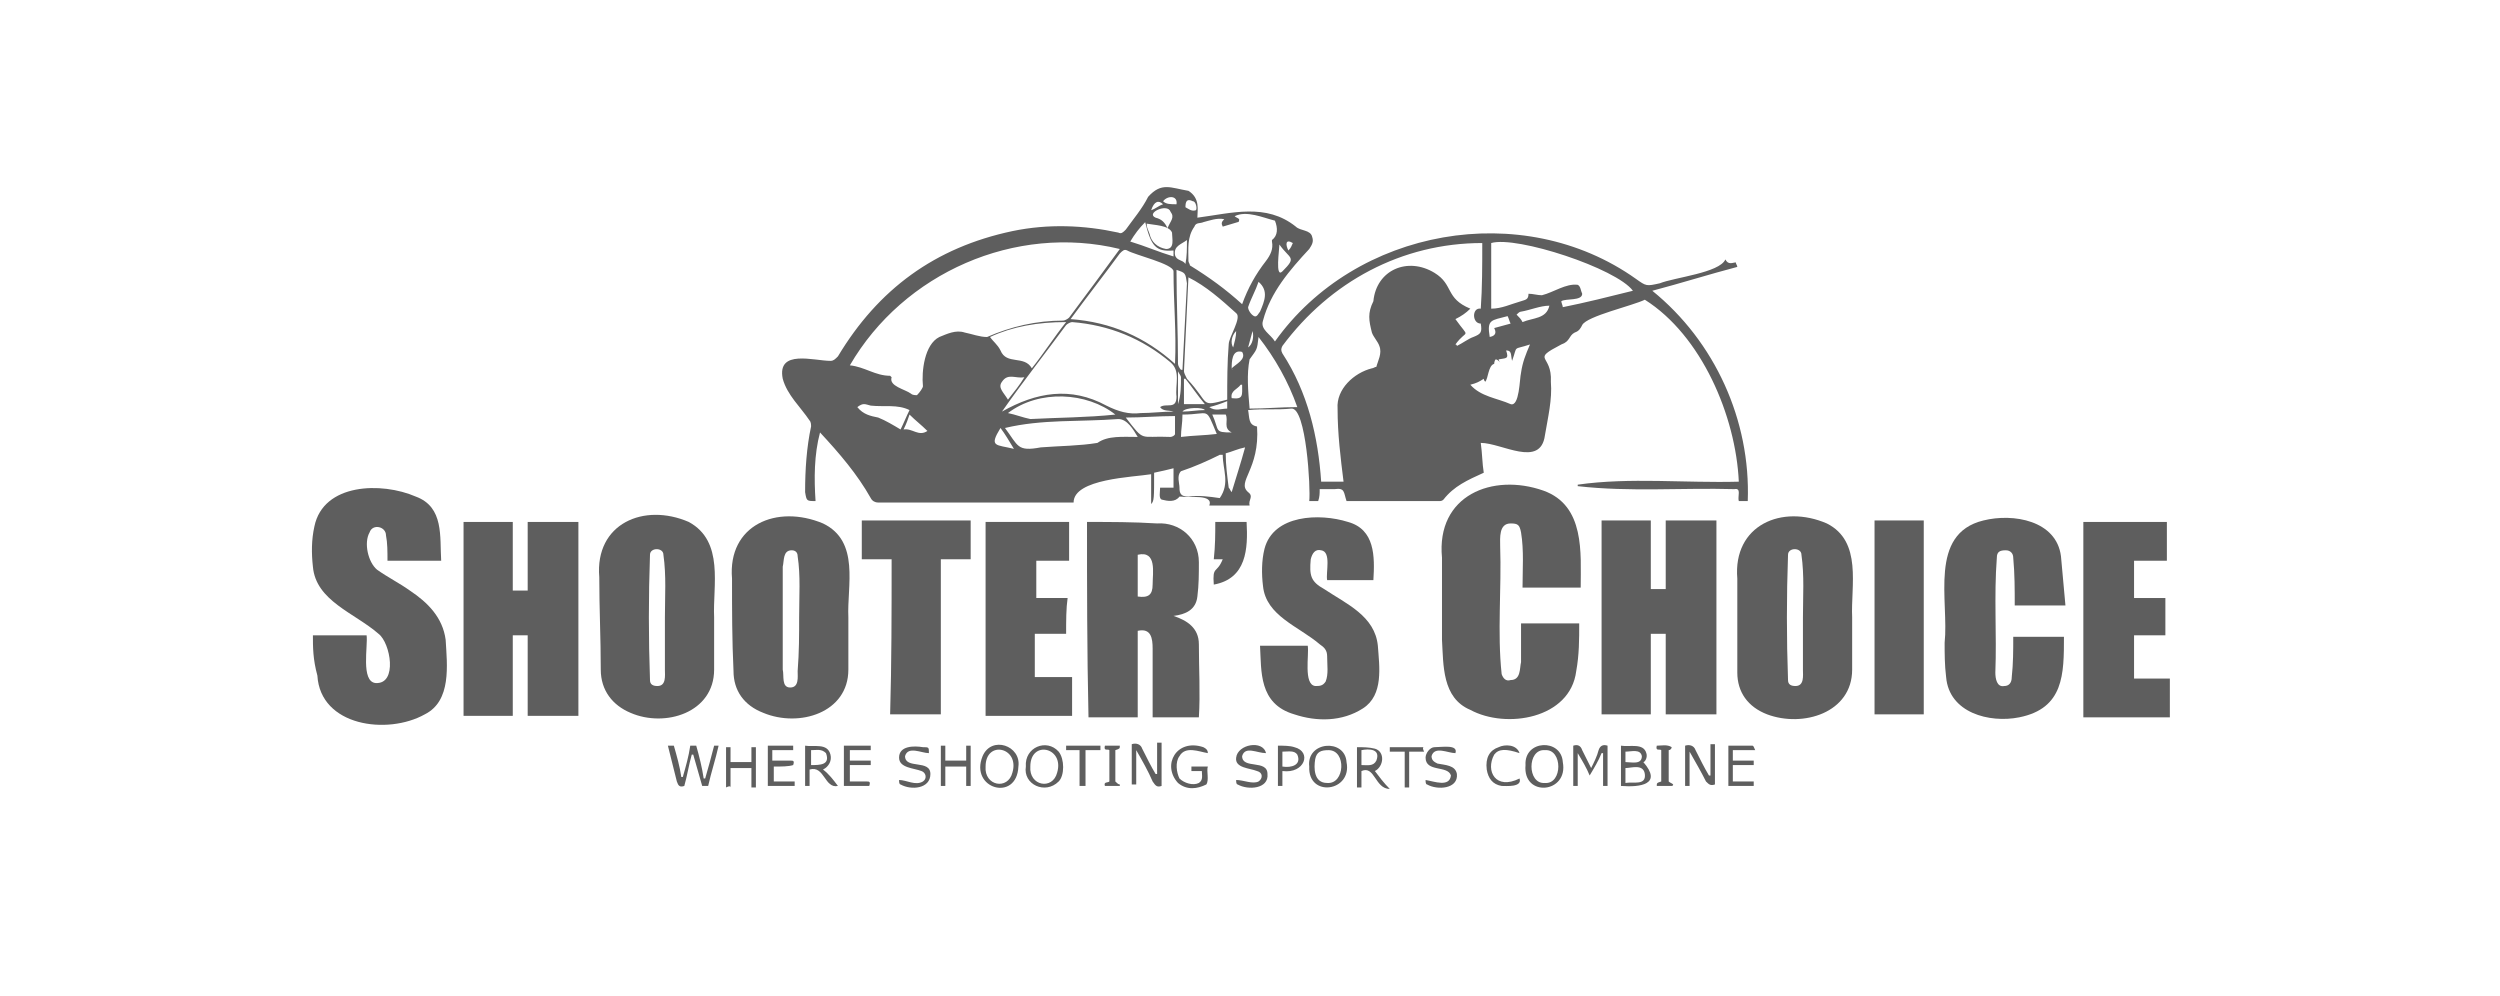 <?xml version="1.0" encoding="UTF-8" standalone="no"?>
<!-- Generator: Adobe Illustrator 24.0.2, SVG Export Plug-In . SVG Version: 6.00 Build 0)  -->

<svg
   version="1.1"
   id="svg2"
   x="0px"
   y="0px"
   viewBox="0 0 170.7 68"
   xml:space="preserve"
   sodipodi:docname="shooters.svg"
   inkscape:version="1.2.2 (732a01da63, 2022-12-09)"
   style="enable-background:new 0 0 170.7 68;"
   xmlns:inkscape="http://www.inkscape.org/namespaces/inkscape"
   xmlns:sodipodi="http://sodipodi.sourceforge.net/DTD/sodipodi-0.dtd"
   xmlns:xlink="http://www.w3.org/1999/xlink"
   xmlns="http://www.w3.org/2000/svg"
   xmlns:svg="http://www.w3.org/2000/svg"><defs
   id="defs741" />
<style
   type="text/css"
   id="style643">
	.st0{clip-path:url(#SVGID_2_);}
	.st1{fill:#5E5E5E;}
</style>
<sodipodi:namedview
   bordercolor="#000000"
   borderopacity="0.25"
   id="namedview4"
   inkscape:deskcolor="#d1d1d1"
   inkscape:pagecheckerboard="0"
   inkscape:pageopacity="0.0"
   inkscape:showpageshadow="2"
   pagecolor="#ffffff"
   showgrid="false"
   inkscape:zoom="7.0884594"
   inkscape:cx="85.349999"
   inkscape:cy="33.998925"
   inkscape:window-width="1920"
   inkscape:window-height="1009"
   inkscape:window-x="-8"
   inkscape:window-y="-8"
   inkscape:window-maximized="1"
   inkscape:current-layer="g8">
	</sodipodi:namedview>
<g
   id="g8"
   transform="matrix(1.333,0,0,-1.333,0,68)"
   inkscape:groupmode="layer"
   inkscape:label="Shooters Choice-01">
	<g
   id="g10"
   transform="matrix(0.764,0,0,0.764,14.118,6.705)">
		<g
   id="g736">
			<defs
   id="defs647">
				<rect
   id="SVGID_1_"
   x="-21.3"
   y="-8.5"
   width="170.7"
   height="68" />
			</defs>
			<clipPath
   id="SVGID_2_">
				<use
   xlink:href="#SVGID_1_"
   style="overflow:visible"
   id="use649" />
			</clipPath>
			<g
   id="g12"
   class="st0"
   clip-path="url(#SVGID_2_)">
				<g
   id="g18"
   transform="translate(65.2,34.7)">
					<path
   id="path20"
   class="st1"
   d="M 0,0 C 0.3,0.2 0.4,0.7 0.3,1.1 0.2,0.7 0.1,0.4 0,0 M -0.8,1.1 C -1.1,0.8 -1.2,0.3 -1,0 c 0.1,0.4 0.2,0.7 0.2,1.1 m 3.5,5.4 c 0.1,0 0.1,0 0,0 C 2.9,6.7 2.9,6.8 3,7 2.5,7.3 2.5,6.9 2.7,6.5 M -6.5,9.2 C -6.2,9.3 -6,9.5 -5.7,9.6 -6,9.9 -6.3,9.8 -6.5,9.2 m 2.1,-13.5 c 0.5,0 1,0.1 1.5,0.1 C -3,-4 -4.2,-4 -4.4,-4.3 M -4.8,9.6 c 0.1,0.6 -0.6,0.6 -0.9,0.2 0.2,-0.2 0.5,-0.2 0.9,-0.2 M -2.6,-4 v 0 c 0.4,-0.3 0.8,-0.1 1.2,-0.1 v 0.5 C -1.9,-3.8 -2.2,-3.9 -2.6,-4 M -4.2,9.4 c 0.2,-0.1 0.4,-0.3 0.7,-0.2 0.1,0.1 0,0.6 -0.2,0.6 -0.4,0.2 -0.5,0 -0.5,-0.4 M -4.7,-3.8 c 0,0 0.1,0 0,0 0.2,0.6 0.2,1.2 0.2,1.8 0,0.1 -0.1,0.2 -0.2,0.4 z m 3.6,0.4 c 0.8,-0.1 0.7,0.2 0.7,0.9 h -0.1 c -0.2,-0.3 -0.7,-0.4 -0.6,-0.9 m 0,2 c 0,-0.1 0.1,-0.1 0,0 0.3,0.3 1,0.6 0.7,1.1 -0.7,0.2 -0.7,-0.7 -0.7,-1.1 m -3,8.6 C -4.5,6.9 -5,6.8 -4.9,6.2 c 0.1,-0.4 0.5,-0.3 0.7,-0.6 0.1,0.5 0.1,1 0.1,1.6 m 1.7,-11.7 c 0.5,-1.1 0.1,-1.2 1.3,-1.2 -0.6,0.3 -0.2,0.8 -0.4,1.2 z m 18.9,5.8 c 0.4,0.1 0.7,0.2 1.1,0.3 C 17.5,1.8 17.5,1.9 17.4,2.1 16.3,1.8 16,1.9 16.2,0.7 c 0.5,0.1 0.4,0.4 0.3,0.6 m -32.2,-8.1 c 0,0 0,0.1 0,0 -0.3,0.5 -0.6,1 -0.9,1.4 -0.8,-1.3 -0.3,-1.1 0.9,-1.4 m -7.4,1.3 c 0.6,0.1 1,-0.5 1.6,-0.1 -0.4,0.4 -0.8,0.7 -1.2,1.1 -0.1,-0.3 -0.2,-0.6 -0.4,-1 M -5.4,8 c 0.2,0.5 0.5,0.7 0.2,1.1 C -5.4,9.7 -6.9,9 -6.2,8.7 -5.8,8.6 -5.6,8.4 -5.4,8 M 2.1,6.9 v 0 c 0,-0.3 -0.3,-2.3 0.2,-1.8 1,1 0.5,0.8 -0.2,1.8 M 18.4,1.7 C 19.1,2 20,1.9 20.2,2.8 19.6,2.8 18.9,2.5 18.3,2.4 18.2,2.4 18.1,2.3 18,2.2 18.2,2 18.3,1.9 18.4,1.7 M -4.3,-3.8 h 1.4 c -0.5,0.6 -0.9,1.2 -1.3,1.7 h -0.1 z m -11.8,0.3 c 0.4,0.5 0.8,1 1.1,1.5 -0.6,-0.1 -1.1,0.3 -1.5,-0.3 -0.3,-0.4 0.1,-0.7 0.4,-1.2 M 0.7,4.4 C 0.5,3.8 0.2,3.3 0,2.7 0,2.5 0.2,2.2 0.4,2.1 0.6,2 0.7,2.3 0.8,2.4 1.1,3.1 1.4,3.8 0.7,4.4 M -7.9,7.1 C -6.9,6.8 -6,6.4 -5,6.1 V 6.5 C -6.2,6.4 -6.5,6.8 -6.9,8.4 -7.3,8 -7.6,7.6 -7.9,7.1 m 6.8,-16.8 c 0.3,1 0.6,1.9 0.9,3 -0.5,-0.1 -0.9,-0.3 -1.3,-0.4 0,-0.8 0.1,-1.5 0.2,-2.3 0.1,-0.1 0.1,-0.2 0.2,-0.3 m -5.7,18 c 0,-0.3 0.1,-0.4 0.2,-0.7 0.1,-0.5 0.5,-0.9 1.1,-1 0.6,0 0.4,0.7 0.4,1.1 -0.2,0.5 -1.2,0.5 -1.7,0.6 M -26.2,-4 c 0.4,-0.5 0.9,-0.6 1.4,-0.7 0.5,-0.2 1,-0.5 1.5,-0.8 0.2,0.4 0.4,0.9 0.6,1.3 -0.8,0.4 -1.7,0.2 -2.6,0.3 -0.4,0.1 -0.5,0.2 -0.9,-0.1 m 21.7,-2 c 0.8,0.1 1.6,0.1 2.4,0.2 -0.8,1.9 -0.4,1.3 -2.3,1.3 0,-0.6 -0.1,-1 -0.1,-1.5 M -4.8,5.2 c 0,-2.1 0.1,-4.2 0.1,-6.3 0,-0.1 0.1,-0.3 0.2,-0.4 h 0.1 c 0.1,1.9 0.2,3.9 0.3,5.8 C -4.2,5 -4.2,5 -4.8,5.2 m -3.4,-9.9 c 1.3,-1.7 0.9,-1.2 3,-1.3 0.1,0 0.3,0.1 0.3,0.2 v 1.2 c -1.1,0 -2.2,-0.1 -3.3,-0.1 m 6.3,-5.4 c 0.7,1 0.2,1.9 0.2,2.9 h -0.2 c -0.8,-0.4 -1.7,-0.8 -2.6,-1.1 -0.3,-0.3 -0.1,-0.8 -0.1,-1.1 0,-0.4 0.1,-0.6 0.6,-0.6 0.7,0.1 1.4,0 2.1,-0.1 m -14.2,5.7 c 0.5,-0.1 1,-0.3 1.5,-0.4 1.9,0.1 3.8,0.1 5.7,0.3 -1.9,1.5 -5.1,1.7 -7.2,0.1 m 31,1.9 c 0.7,-0.8 1.8,-0.9 2.7,-1.3 0.6,-0.2 0.6,1.7 0.7,2.1 0.1,0.7 0.3,1.2 0.6,1.9 -1.2,-0.4 -0.8,0 -1.2,-1.1 -0.1,0.4 0,0.7 -0.4,0.7 0.2,-0.6 0,-0.5 -0.5,-0.6 0,0 0,-0.1 0.1,-0.2 -0.1,0.1 -0.2,0.2 -0.3,0.2 -0.1,-0.1 -0.1,-0.3 -0.1,-0.3 -0.4,-0.1 -0.4,-1 -0.6,-1.2 -0.1,0.1 -0.1,0.2 -0.1,0.2 -0.3,-0.2 -0.5,-0.3 -0.9,-0.4 m -32.2,3.2 c 0.2,-0.3 0.5,-0.5 0.7,-0.9 0.4,-1 1.6,-0.3 2.1,-1.2 0.8,1 1.5,2.1 2.3,3.1 -1.9,0 -3.6,-0.3 -5.1,-1 M 0.1,-4.1 C 1.2,-4.1 2.2,-4 3.3,-4 2.7,-2.3 1.8,-0.7 0.7,0.7 0.6,-0.2 0.6,-0.1 0.1,-0.8 -0.1,-1.8 0,-2.9 0.1,-4.1 M -7.4,-6 c 0,0 0,0.1 0,0 -0.3,0.5 -0.7,1.2 -1.3,1.2 -2.6,-0.2 -5.1,0 -7.6,-0.6 0.9,-1.2 0.8,-1.6 2.4,-1.3 1.3,0.1 2.6,0.1 3.8,0.3 0.7,0.5 1.7,0.4 2.7,0.4 m 6,2.5 c 0,1.2 0,2.5 0.1,3.7 0,0.5 0.9,1.8 0.5,2.1 -1,0.9 -2,1.8 -3.2,2.4 l -0.3,-6.3 c 0,-0.1 0.1,-0.3 0.2,-0.5 1.6,-1.7 0.8,-1.9 2.7,-1.4 m 1,6.4 C 0,4 0.5,4.9 1.2,5.8 1.5,6.2 1.7,6.6 1.6,7.1 V 7.2 C 2,7.5 2,8 1.8,8.5 1,8.7 -0.1,9.2 -0.9,8.8 -0.8,8.7 -0.7,8.7 -0.6,8.6 -0.6,8.5 -0.6,8.4 -0.7,8.4 -1,8.3 -1.4,8.2 -1.7,8.1 -1.8,8.3 -1.8,8.4 -1.6,8.6 -2.1,8.7 -2.6,8.5 -3,8.4 -3.2,8.3 -3.5,8.4 -3.6,8.1 -4.1,7.4 -4,6.6 -4,5.8 -4,5.7 -3.9,5.6 -3.9,5.5 -2.6,4.7 -1.5,3.9 -0.4,2.9 M 25.8,3.8 C 24.7,5.3 18,7.5 16.3,7 V 2.6 c 0.7,0 1.3,0.3 2,0.5 0.3,0.1 0.5,0.1 0.5,0.5 0.3,0 0.6,-0.1 0.9,-0.1 0.8,0.2 1.6,0.8 2.4,0.7 C 22.3,4.1 22.3,3.8 22.4,3.6 22.4,3.1 21.3,3.3 21,3.1 21,3 21.1,2.8 21.1,2.7 22.6,3 24.2,3.4 25.8,3.8 M -4.9,-1.1 C -4.8,1 -5,3 -5,5.1 c 0,0.5 -2.6,1.1 -3.1,1.4 -0.2,0.1 -0.3,0 -0.5,-0.2 -1.1,-1.5 -2.2,-2.9 -3.3,-4.4 2.7,-0.2 5,-1.2 7,-3 M -5,-4.3 v 0 c -0.3,0.1 -0.7,0 -0.9,0.3 0.4,0.3 1.1,-0.2 1.1,0.7 -0.1,0.8 0.3,1.7 -0.4,2.3 -1.9,1.6 -4.1,2.5 -6.6,2.7 -0.1,0 -0.3,-0.1 -0.4,-0.2 -1.4,-1.9 -2.9,-3.8 -4.3,-5.8 2.3,1.3 4.6,1.7 7,0.4 0.8,-0.4 1.5,-0.6 2.3,-0.5 0.7,0 1.5,0.1 2.2,0.1 M 15.7,7 C 10.3,7 5.5,4.4 2.3,0.1 2.2,-0.1 2.2,-0.2 2.3,-0.4 4,-3 4.7,-6 4.9,-9 H 6.4 C 6.2,-7.4 6,-5.8 6,-4.1 c -0.1,1.3 1.1,2.4 2.3,2.7 0.1,0 0.2,0.1 0.3,0.1 C 8.7,-0.9 9,-0.4 8.8,0.1 8.7,0.4 8.4,0.7 8.3,1 8.1,1.8 8,2.3 8.4,3.1 c 0.2,2.1 2.3,3 4.1,1.9 1.3,-0.8 0.7,-1.7 2.4,-2.4 -0.3,-0.3 -0.6,-0.5 -1,-0.7 1,-1.4 0.8,-0.6 0,-1.7 0,0 0.1,0 0.1,-0.1 0.4,0.2 0.8,0.5 1.1,0.6 0.5,0.2 0.6,0.3 0.5,0.9 -0.6,0 -0.6,1.1 0,1 0.1,1.4 0.1,2.9 0.1,4.4 M -8.6,6.6 c -7,1.7 -14.5,-1.6 -18.1,-7.8 1,-0.1 1.7,-0.7 2.7,-0.7 l 0.1,-0.1 c -0.2,-0.6 0.9,-0.8 1.3,-1.1 0.1,-0.1 0.3,-0.1 0.4,-0.1 0.2,0.2 0.4,0.5 0.4,0.6 -0.1,1 0.1,2.8 1.1,3.3 0.5,0.2 1.1,0.5 1.7,0.3 0.5,-0.1 1,-0.3 1.5,-0.3 1.6,0.7 3.3,1.1 5.1,1.1 0.1,0 0.3,0.1 0.4,0.2 1.2,1.6 2.3,3.1 3.4,4.6 m 5.2,2.1 C -1.1,9 1.2,9.7 3.2,8.1 3.5,7.8 4.2,7.9 4.3,7.4 4.4,7.1 4.3,6.9 4.1,6.6 2.8,5.2 1.5,3.7 1,1.8 0.8,1.2 1.5,0.9 1.8,0.4 7.2,8 18.4,10 26,4.6 c 0.7,-0.5 0.7,-0.5 1.6,-0.3 1,0.4 4,0.7 4.4,1.6 0.2,-0.4 0.5,-0.2 0.7,-0.2 0,-0.1 0.1,-0.2 0.1,-0.3 C 30.9,4.9 29,4.3 27.1,3.8 c 4.2,-3.4 6.6,-8.7 6.4,-14.1 h -0.6 c -0.1,0.3 0.2,0.9 -0.3,0.8 -3.5,0.1 -7,-0.2 -10.5,0.2 v 0.1 c 3.5,0.5 7.2,0.1 10.8,0.2 C 32.7,-4.6 30.4,0.8 26.6,3.2 25.8,2.8 22.7,2.1 22.4,1.5 22.3,1.3 22.2,1.1 21.9,1 21.5,0.8 21.6,0.4 21,0.2 18.9,-0.9 20.4,-0.4 20.3,-2.3 20.4,-3.5 20.1,-4.7 19.9,-5.9 19.6,-8.1 17,-6.4 15.6,-6.4 c 0.1,-0.7 0.1,-1.4 0.2,-2 -1.1,-0.5 -2,-0.9 -2.7,-1.8 -0.1,-0.1 -0.2,-0.1 -0.3,-0.1 H 6.6 c -0.2,0.6 -0.1,0.9 -0.8,0.8 h -1 c 0,-0.3 0,-0.5 -0.1,-0.8 H 4.1 C 4.2,-9.5 3.9,-4 2.9,-4.1 1.9,-4.2 1,-4.1 0,-4.2 0.1,-4.7 0,-5.2 0.6,-5.3 0.8,-8.2 -0.8,-9 0,-9.7 0.4,-10 0,-10.2 0.1,-10.6 h -2.7 c 0.3,0.8 -1.4,0.5 -1.9,0.6 h -0.1 c -0.3,-0.4 -0.8,-0.3 -1.2,-0.2 -0.2,0.1 -0.1,0.5 -0.1,0.8 H -5 v 1.3 c -0.4,-0.1 -0.8,-0.2 -1.3,-0.3 0,-1.7 0,-1.9 -0.2,-2.1 v 2 c -1.2,-0.2 -5.2,-0.3 -5.2,-1.9 h -13.1 c -0.2,0 -0.4,0.1 -0.5,0.3 -0.9,1.6 -2.1,3 -3.4,4.4 -0.4,-1.5 -0.4,-3.1 -0.3,-4.6 -0.6,0 -0.6,0 -0.7,0.6 0,1.5 0.1,3 0.4,4.4 0,0.1 0,0.3 -0.1,0.4 -0.6,0.9 -1.5,1.7 -1.8,2.8 -0.4,2 2.1,1.2 3.2,1.2 0.2,0 0.3,0.1 0.5,0.3 2.7,4.5 6.5,7.3 11.7,8.4 2.4,0.5 4.8,0.4 7.1,-0.1 0.2,-0.1 0.3,0 0.5,0.2 0.5,0.7 1.1,1.4 1.5,2.2 0.9,1 1.5,0.6 2.7,0.4 0.8,-0.5 0.6,-1.3 0.6,-1.8" />
				</g>
				<g
   id="g22"
   transform="translate(87.5,18.6)">
					<path
   id="path24"
   class="st1"
   d="m 0,0 h -3.9 c 0,1.2 0.1,2.5 -0.1,3.7 -0.1,0.5 -0.2,0.6 -0.7,0.6 -0.8,0 -0.7,-1 -0.7,-1.5 0.1,-2.9 -0.2,-5.8 0.1,-8.6 0.1,-0.3 0.3,-0.5 0.6,-0.4 0.7,0 0.6,0.8 0.7,1.2 v 2.6 h 3.9 c 0,-1.1 0,-2.1 -0.2,-3.2 -0.4,-3.2 -4.7,-3.9 -7.1,-2.6 -1.9,0.8 -1.8,3 -1.9,4.7 V 2 C -9.7,6.2 -5.9,7.7 -2.5,6.5 0.3,5.5 0,2.3 0,0" />
				</g>
				<g
   id="g26"
   transform="translate(2.5,15.4)">
					<path
   id="path28"
   class="st1"
   d="M 0,0 H 3.6 C 3.7,-0.7 3.2,-3.1 4.2,-3.2 5.7,-3.3 5.2,-0.5 4.4,0.1 2.8,1.5 0.2,2.3 0,4.6 c -0.1,0.9 -0.1,1.8 0.1,2.7 0.6,2.9 4.5,3 6.8,2 C 8.8,8.6 8.5,6.6 8.6,5 H 5 C 5,5.6 5,6.2 4.9,6.7 4.9,7.3 4,7.5 3.8,6.9 3.4,6.2 3.7,4.9 4.3,4.4 5,3.9 5.8,3.5 6.5,3 7.7,2.2 8.7,1.2 8.9,-0.3 9,-2 9.3,-4.4 7.5,-5.3 5,-6.7 0.5,-6.1 0.3,-2.7 0,-1.6 0,-0.8 0,0" />
				</g>
				<g
   id="g30"
   transform="translate(92.2,10.1)">
					<path
   id="path32"
   class="st1"
   d="M 0,0 H -3.3 V 13 H 0 V 8.4 H 1 V 13 H 4.4 V 0 H 1 V 5.4 H 0 Z" />
				</g>
				<g
   id="g34"
   transform="translate(16.9,23)">
					<path
   id="path36"
   class="st1"
   d="M 0,0 H 3.4 V -13 H 0 v 5.4 H -1 V -13 H -4.3 V 0 H -1 v -4.6 h 1 z" />
				</g>
				<g
   id="g38"
   transform="translate(26.1,16.6)">
					<path
   id="path40"
   class="st1"
   d="m 0,0 c 0,1.4 0.1,2.8 -0.1,4.2 0,0.5 -0.9,0.5 -0.9,0 -0.1,-2.8 -0.1,-5.6 0,-8.4 0,-0.3 0.2,-0.4 0.5,-0.4 0.6,0 0.5,0.7 0.5,1.1 z m 3.3,0 v -3.5 c 0,-2.9 -3.3,-3.9 -5.6,-2.9 -1.2,0.5 -2,1.5 -2,2.9 0,2.1 -0.1,4.1 -0.1,6.2 -0.3,3.6 3,5 6,3.7 C 4,5.1 3.2,2.1 3.3,0" />
				</g>
				<g
   id="g42"
   transform="translate(35.1,16.6)">
					<path
   id="path44"
   class="st1"
   d="m 0,0 c 0,1.4 0.1,2.8 -0.1,4.1 0,0.3 -0.2,0.4 -0.4,0.4 -0.6,0 -0.5,-0.7 -0.6,-1.1 v -6.9 c 0.1,-0.4 -0.1,-1.2 0.5,-1.2 0.6,0 0.5,0.7 0.5,1.1 C 0,-2.3 0,-1.2 0,0 m 3.3,0 v -3.5 c 0,-2.9 -3.3,-3.9 -5.7,-2.9 -1.3,0.5 -2,1.5 -2,2.8 -0.1,2.1 -0.1,4.1 -0.1,6.2 -0.3,3.6 3,5 6.1,3.7 C 4.1,5.1 3.2,2.1 3.3,0" />
				</g>
				<g
   id="g46"
   transform="translate(102.4,16.6)">
					<path
   id="path48"
   class="st1"
   d="m 0,0 c 0,1.4 0.1,2.8 -0.1,4.2 0,0.5 -0.9,0.5 -0.9,0 -0.1,-2.8 -0.1,-5.6 0,-8.4 0,-0.3 0.2,-0.4 0.5,-0.4 0.6,0 0.5,0.7 0.5,1.1 z m 3.3,0 v -3.5 c 0,-2.9 -3.3,-3.9 -5.7,-3 -1.3,0.5 -2,1.5 -2,2.8 v 6.3 c -0.3,3.6 3,5 6,3.7 C 4,5.1 3.2,2.1 3.3,0 c 0.1,0 0,0 0,0" />
				</g>
				<g
   id="g50"
   transform="translate(57.8,18)">
					<path
   id="path52"
   class="st1"
   d="m 0,0 c 0.7,-0.1 1,0.1 1,0.8 0,0.8 0.3,2.3 -1,2 z M -3.4,5 C -1.8,5 -0.3,5 1.3,4.9 2.8,5 4.1,3.9 4.1,2.3 4.1,1.5 4.1,0.8 4,0 3.9,-0.9 3.2,-1.2 2.4,-1.3 c 0.9,-0.3 1.7,-0.8 1.7,-1.9 0,-1.6 0.1,-3.3 0,-4.9 H 1 v 4.6 c 0,0.7 -0.1,1.4 -1,1.2 V -8.1 H -3.3 C -3.4,-3.6 -3.4,0.7 -3.4,5" />
				</g>
				<g
   id="g54"
   transform="translate(116.5,15.3)">
					<path
   id="path56"
   class="st1"
   d="m 0,0 h 3.4 c 0,-2.5 0,-4.8 -3,-5.4 -2,-0.4 -4.7,0.3 -4.9,2.7 -0.1,0.8 -0.1,1.6 -0.1,2.3 0.3,2.8 -1.1,7.3 2.6,8.2 2,0.5 4.9,0 5.2,-2.4 C 3.3,4.3 3.4,3.2 3.5,2.1 H 0.1 c 0,1.1 0,2.1 -0.1,3.2 0,0.3 -0.2,0.5 -0.5,0.5 -0.4,0 -0.6,-0.1 -0.6,-0.5 -0.2,-2.6 0,-5.1 -0.1,-7.7 0,-0.4 0.1,-1 0.6,-0.9 0.3,0 0.5,0.2 0.5,0.6 C 0,-1.8 0,-0.9 0,0" />
				</g>
				<g
   id="g58"
   transform="translate(66,14.7)">
					<path
   id="path60"
   class="st1"
   d="m 0,0 h 3.2 c 0.1,-0.6 -0.3,-2.6 0.5,-2.7 0.3,0 0.5,0 0.7,0.3 0.2,0.5 0.1,1.1 0.1,1.7 C 4.5,-0.3 4.3,-0.1 4,0.1 2.6,1.3 0.4,2 0.2,4 0.1,4.8 0.1,5.7 0.3,6.5 0.9,8.8 4,8.9 5.9,8.3 7.7,7.8 7.7,6 7.6,4.4 H 4.5 C 4.4,4.9 4.8,6.3 4.1,6.4 3.7,6.5 3.5,6.2 3.4,5.8 3.3,4.7 3.4,4.3 4.3,3.8 5.8,2.8 7.7,2 7.9,0 8,-1.4 8.3,-3.3 6.9,-4.2 5.5,-5.1 3.8,-5.1 2.3,-4.6 -0.1,-3.9 0.1,-1.7 0,0" />
				</g>
				<g
   id="g62"
   transform="translate(121.2,23)">
					<path
   id="path64"
   class="st1"
   d="M 0,0 H 5.6 V -2.6 H 3.4 V -5.1 H 5.5 V -7.6 H 3.4 v -2.9 h 2.4 v -2.6 H 0 Z" />
				</g>
				<g
   id="g66"
   transform="translate(53,15.5)">
					<path
   id="path68"
   class="st1"
   d="m 0,0 h -2.1 v -2.9 h 2.5 v -2.6 h -5.8 v 13 H 0.2 V 4.9 H -2 V 2.4 H 0.1 C 0,1.7 0,0.9 0,0" />
				</g>
				<g
   id="g70"
   transform="translate(41.3,20.5)">
					<path
   id="path72"
   class="st1"
   d="M 0,0 H -2 V 2.6 H 5.3 V 0 h -2 V -10.4 H -0.1 C 0,-7 0,-3.5 0,0" />
				</g>
				<path
   id="path74"
   class="st1"
   d="m 110.5,10.1 h -3.3 v 13 h 3.3 z" />
				<g
   id="g76"
   transform="translate(63,23)">
					<path
   id="path78"
   class="st1"
   d="m 0,0 h 2.1 c 0.1,-1.8 0,-3.8 -2.2,-4.2 -0.1,1.3 0.2,0.7 0.6,1.7 H -0.1 C 0,-1.6 0,-0.8 0,0" />
				</g>
				<g
   id="g80"
   transform="translate(27.4,5.3)">
					<path
   id="path82"
   class="st1"
   d="m 0,0 c -0.3,-0.1 -0.4,0 -0.5,0.3 -0.2,0.8 -0.4,1.6 -0.6,2.4 h 0.4 C -0.5,2 -0.3,1.3 -0.2,0.6 h 0.1 C 0.1,1.3 0.3,2 0.4,2.7 H 0.8 C 1,2 1.2,1.2 1.3,0.5 H 1.4 C 1.6,1.2 1.8,1.9 2,2.7 H 2.3 C 2.1,1.8 1.8,0.9 1.6,0 H 1.2 C 1,0.7 0.8,1.4 0.6,2.1 H 0.5 C 0.3,1.4 0.2,0.7 0,0" />
				</g>
				<g
   id="g84"
   transform="translate(87.3,7.5)">
					<path
   id="path86"
   class="st1"
   d="M 0,0 V -2.2 H -0.3 V 0.5 C 0,0.6 0.2,0.5 0.3,0.2 0.5,-0.2 0.7,-0.6 0.9,-1 1.1,-0.6 1.3,-0.2 1.4,0.2 1.5,0.5 1.7,0.6 2,0.5 V -2.2 H 1.7 V 0 H 1.6 C 1.4,-0.5 1.1,-1 0.8,-1.5 0.6,-1 0.3,-0.5 0,0 0.1,0 0.1,0 0,0" />
				</g>
				<g
   id="g88"
   transform="translate(90.5,6.9)">
					<path
   id="path90"
   class="st1"
   d="M 0,0 C 0.4,0 1.1,-0.2 1.1,0.4 1,0.9 0.4,0.7 0,0.7 Z M 0,-1.4 C 0.5,-1.3 1.4,-1.6 1.3,-0.8 1.2,-0.1 0.4,-0.4 0,-0.4 Z M -0.3,1.1 C 0.3,1 1.2,1.3 1.4,0.6 1.5,0.3 1.3,0 1.2,0 2.5,-1.5 1,-1.7 -0.3,-1.6 Z" />
				</g>
				<g
   id="g92"
   transform="translate(94.8,7.6)">
					<path
   id="path94"
   class="st1"
   d="M 0,0 V -2.3 H -0.3 V 0.4 C 0,0.5 0.3,0.4 0.4,0.1 0.7,-0.5 1,-1.1 1.3,-1.6 H 1.4 V 0.5 H 1.7 V -2.2 C 1.4,-2.3 1.3,-2.2 1.1,-2 0.8,-1.4 0.4,-0.7 0,0" />
				</g>
				<g
   id="g96"
   transform="translate(59.4,5.3)">
					<path
   id="path98"
   class="st1"
   d="M 0,0 C -0.3,-0.1 -0.4,0 -0.6,0.3 -0.9,1 -1.3,1.7 -1.7,2.4 V 0.1 H -2 v 2.7 c 0.3,0.1 0.6,0 0.7,-0.3 0.3,-0.6 0.6,-1.2 0.9,-1.7 h 0.1 V 2.9 H 0 Z" />
				</g>
				<g
   id="g100"
   transform="translate(62.1,6.3)">
					<path
   id="path102"
   class="st1"
   d="M 0,0 H -0.7 V 0.3 H 0.4 C 0.3,0 0.5,-0.6 0.3,-0.9 -0.3,-1.2 -1,-1.3 -1.6,-0.8 -2.7,0.4 -1.7,2.2 0.1,1.6 0.3,1.5 0.4,1.4 0.4,1.2 -0.2,1.3 -1.1,1.7 -1.5,1 -1.8,0.6 -1.7,-0.1 -1.5,-0.5 -1.2,-0.8 -0.6,-1 -0.2,-0.8 0.1,-0.6 0,-0.3 0,0" />
				</g>
				<g
   id="g104"
   transform="translate(50.6,6.6)">
					<path
   id="path106"
   class="st1"
   d="M 0,0 C -0.1,-1.3 1.5,-1.6 1.8,-0.4 2.3,1.3 0,1.8 0,0 M -0.3,0 C -0.4,1.3 1.1,1.9 1.9,1 2.3,0.5 2.3,-0.6 1.9,-1 1,-1.9 -0.5,-1.2 -0.3,0" />
				</g>
				<g
   id="g108"
   transform="translate(70.5,5.5)">
					<path
   id="path110"
   class="st1"
   d="M 0,0 C 1.2,-0.1 1.3,2.2 0.1,2.2 -0.4,2.2 -0.7,2.1 -0.8,1.6 -0.9,1 -0.9,0 0,0 M -1.2,1.1 C -1.4,2.8 1.2,3 1.3,1.4 1.7,-0.6 -1.3,-1 -1.2,1.1" />
				</g>
				<g
   id="g112"
   transform="translate(85.1,7.7)">
					<path
   id="path114"
   class="st1"
   d="M 0,0 C -1.2,0.1 -1.2,-2.3 0,-2.2 1.2,-2.3 1.2,0.1 0,0 M -1.3,-1 C -1.4,0.7 1.1,0.8 1.2,-0.8 1.6,-2.9 -1.5,-3.2 -1.3,-1" />
				</g>
				<g
   id="g116"
   transform="translate(47.6,6.6)">
					<path
   id="path118"
   class="st1"
   d="M 0,0 C -0.1,-1.3 1.5,-1.6 1.8,-0.4 2.3,1.3 0,1.8 0,0 M 2.2,0 C 2.1,-2.4 -1.1,-1.5 -0.2,0.7 0.4,2.1 2.4,1.4 2.2,0" />
				</g>
				<g
   id="g120"
   transform="translate(72.8,6.7)">
					<path
   id="path122"
   class="st1"
   d="M 0,0 C 0.4,0 0.8,-0.1 1,0.3 1.3,1.1 0.5,1.1 0,1 Z m 0,-0.4 v -1.1 h -0.3 v 2.7 c 0.4,0 0.8,0 1.2,-0.1 0.7,-0.2 0.6,-1.2 0,-1.5 0.3,-0.4 0.6,-0.8 1,-1.2 -1,0 -1,1.6 -1.9,1.2" />
				</g>
				<g
   id="g124"
   transform="translate(35.9,6.7)">
					<path
   id="path126"
   class="st1"
   d="M 0,0 C 0.6,0 1.3,0 1,0.8 0.7,1.1 0.4,1 0,1 Z M 1.8,-1.4 C 0.9,-1.6 0.9,0 -0.1,-0.3 V -1.4 H -0.4 V 1.3 C 0.2,1.2 1.1,1.5 1.3,0.7 1.4,0.3 1.2,-0.1 0.8,-0.3 1.2,-0.6 1.5,-1 1.8,-1.4" />
				</g>
				<g
   id="g128"
   transform="translate(97.7,5.6)">
					<path
   id="path130"
   class="st1"
   d="M 0,0 H 1.4 V -0.3 H -0.3 V 2.4 H 1.3 C 1.4,2.4 1.4,2.3 1.5,2.1 H 0 V 1.4 H 1.4 V 1.1 H 0 Z" />
				</g>
				<g
   id="g132"
   transform="translate(33.4,6.6)">
					<path
   id="path134"
   class="st1"
   d="M 0,0 V -1 H 1.4 V -1.3 H -0.4 V 1.4 H 1.3 V 1.1 H -0.1 V 0.4 h 1.2 c 0.2,0 0.3,0 0.2,-0.3 C 1,0 0.5,0 0,0" />
				</g>
				<g
   id="g136"
   transform="translate(39.9,8)">
					<path
   id="path138"
   class="st1"
   d="M 0,0 V -0.3 H -1.4 V -1 H 0 v -0.3 h -1.4 v -1.1 h 1.1 c 0.2,0 0.3,0 0.2,-0.3 H -1.8 V 0 Z" />
				</g>
				<g
   id="g140"
   transform="translate(30.2,5.2)">
					<path
   id="path142"
   class="st1"
   d="m 0,0 v 2.7 h 0.3 v -1 h 1.4 v 1 H 2 V 0 H 1.7 V 1.3 H 0.3 V 0 C 0.3,0.1 0.2,0.1 0,0" />
				</g>
				<g
   id="g144"
   transform="translate(44.6,8)">
					<path
   id="path146"
   class="st1"
   d="M 0,0 H 0.3 V -1 H 1.7 V 0 H 2 V -2.7 H 1.7 v 1.3 H 0.3 V -2.7 H 0 Z" />
				</g>
				<g
   id="g148"
   transform="translate(79.1,7.5)">
					<path
   id="path150"
   class="st1"
   d="m 0,0 c -0.5,0 -1.4,0.5 -1.6,-0.2 0,-0.3 0.2,-0.4 0.4,-0.5 0.5,-0.1 1.2,-0.1 1.3,-0.7 0.1,-1 -1.3,-1.1 -2,-0.7 -0.1,0 -0.1,0.2 -0.1,0.3 0.6,-0.1 1.6,-0.5 1.7,0.3 -0.2,0.7 -1.7,0.2 -1.7,1.2 0,0.3 0.3,0.7 0.6,0.7 0.5,0 1.6,0.2 1.4,-0.4" />
				</g>
				<g
   id="g152"
   transform="translate(66.4,7.5)">
					<path
   id="path154"
   class="st1"
   d="m 0,0 c -0.6,0 -1.4,0.5 -1.6,-0.2 0,-0.9 1.7,-0.2 1.7,-1.2 0.1,-1 -1.3,-1.1 -2,-0.7 -0.1,0 -0.1,0.2 -0.1,0.3 0.5,0 1.1,-0.3 1.5,-0.1 0.3,0.2 0.3,0.6 -0.1,0.7 C -1.1,-1 -2.1,-1 -2,-0.3 -1.9,0.6 -0.2,0.9 0,0" />
				</g>
				<g
   id="g156"
   transform="translate(43.8,7.5)">
					<path
   id="path158"
   class="st1"
   d="m 0,0 c -0.5,0 -1.4,0.5 -1.6,-0.2 0,-0.9 1.7,-0.2 1.7,-1.2 0,-1 -1.3,-1.1 -2,-0.7 -0.1,0 -0.1,0.2 -0.1,0.3 0.5,0 1.1,-0.4 1.6,-0.1 0.3,0.2 0.2,0.6 -0.1,0.7 C -1,-1 -2,-1 -2,-0.3 -2,0.5 -1,0.5 -0.4,0.4 0,0.4 0,0.4 0,0" />
				</g>
				<g
   id="g160"
   transform="translate(67.5,6.6)">
					<path
   id="path162"
   class="st1"
   d="M 0,0 C 0.6,-0.1 1.3,0.1 1,0.8 0.8,1.1 0.4,1 0,1 Z m -0.3,1.4 c 0.4,0 0.8,0 1.1,-0.1 C 2,1 1.5,-0.5 0,-0.3 v -1 h -0.3 z" />
				</g>
				<g
   id="g164"
   transform="translate(83.4,7.5)">
					<path
   id="path166"
   class="st1"
   d="m 0,0 c -0.9,0.3 -1.4,0.3 -1.7,-0.1 -0.6,-1.1 0.1,-2.4 1.7,-1.6 0.2,-0.6 -0.9,-0.5 -1.2,-0.5 -0.6,0.1 -0.9,0.5 -1,1.1 -0.1,0.8 0.2,1.3 0.8,1.5 C -1,0.6 -0.2,0.6 0,0" />
				</g>
				<g
   id="g168"
   transform="translate(53.9,7.7)">
					<path
   id="path170"
   class="st1"
   d="M 0,0 H -0.9 V 0.3 H 1.4 V 0 h -1 V -2.4 H 0 Z" />
				</g>
				<g
   id="g172"
   transform="translate(77,7.6)">
					<path
   id="path174"
   class="st1"
   d="M 0,0 H -1 V -2.4 H -1.3 V 0 h -1 V 0.3 H 0 C -0.1,0.3 -0.1,0.2 0,0" />
				</g>
				<g
   id="g176"
   transform="translate(93.4,7.7)">
					<path
   id="path178"
   class="st1"
   d="m 0,0 v -2.1 c 0.1,-0.1 0.2,-0.1 0.3,-0.2 0,0 0,-0.1 -0.1,-0.1 h -1 c 0,0.2 0,0.2 0.3,0.3 V 0 c -0.1,0.1 -0.4,-0.1 -0.3,0.3 0.3,0 0.7,0.1 1,-0.1 C 0.2,0.1 0.1,0 0,0" />
				</g>
				<g
   id="g180"
   transform="translate(56.3,5.6)">
					<path
   id="path182"
   class="st1"
   d="m 0,0 c 0.1,-0.1 0.2,-0.2 0.3,-0.2 v -0.1 h -1 C -0.8,0 -0.5,-0.1 -0.4,0 V 2.1 C -0.5,2.2 -0.8,2 -0.7,2.4 h 1 C 0.3,2.2 0.3,2.2 0,2.1 Z" />
				</g>
			</g>
		</g>
	</g>
</g>
</svg>
